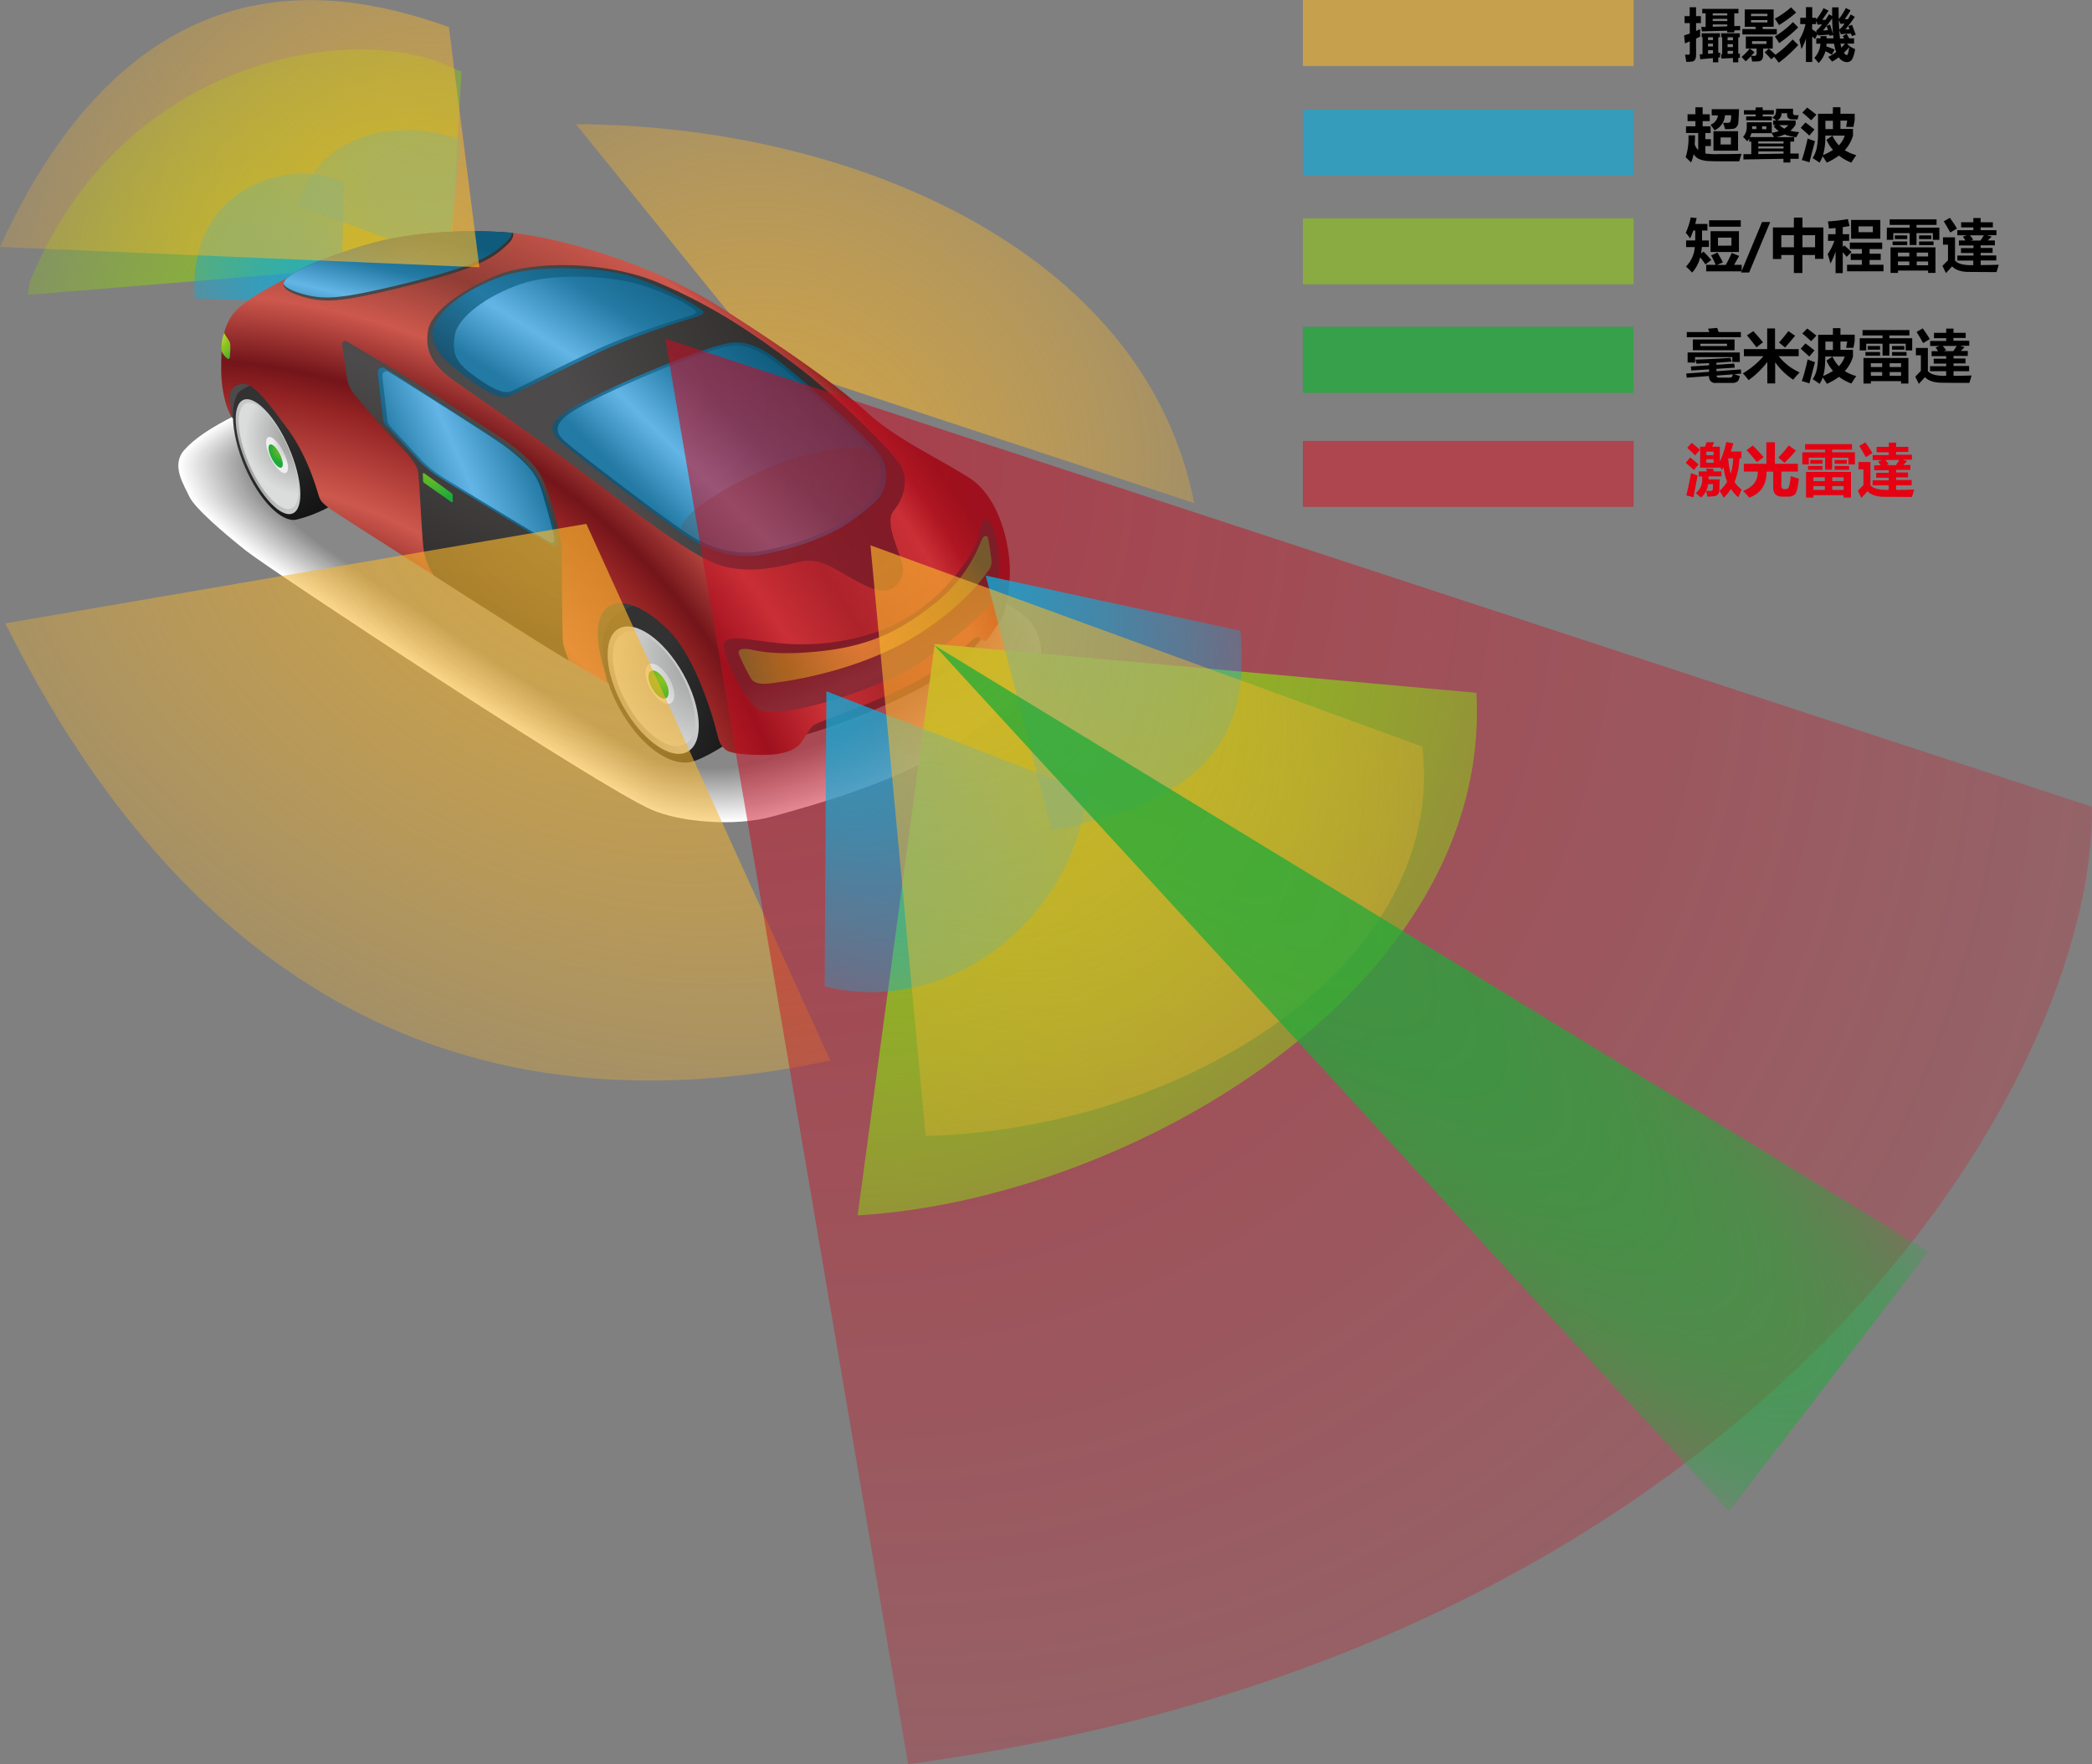 <svg xmlns="http://www.w3.org/2000/svg" xmlns:xlink="http://www.w3.org/1999/xlink" viewBox="0 0 751.69 633.88"><rect x="0" y="0" width="751.69" height="633.88" fill="#808080" stroke="none"/><defs><style>.cls-1{isolation:isolate;}.cls-2,.cls-70{opacity:0.92;}.cls-2{fill:url(#名称未設定グラデーション_259);}.cls-3,.cls-4,.cls-71,.cls-72{opacity:0.9;}.cls-3{fill:url(#名称未設定グラデーション_269);}.cls-4{fill:url(#名称未設定グラデーション_269-2);}.cls-5,.cls-67,.cls-68,.cls-73,.cls-74,.cls-77{opacity:0.75;}.cls-5{fill:url(#名称未設定グラデーション_273);}.cls-47,.cls-6{mix-blend-mode:multiply;}.cls-7{fill:#fff;}.cls-8{fill:#fbfbfb;}.cls-9{fill:#f7f7f7;}.cls-10{fill:#f3f3f3;}.cls-11{fill:#f0f0f0;}.cls-12{fill:#ececec;}.cls-13{fill:#e8e8e8;}.cls-14{fill:#e4e4e4;}.cls-15{fill:#e0e0e0;}.cls-16{fill:#dcdcdc;}.cls-17{fill:#d9d9d9;}.cls-18{fill:#d5d5d5;}.cls-19{fill:#d1d1d1;}.cls-20{fill:#cdcdcd;}.cls-21{fill:#c9c9c9;}.cls-22{fill:#c5c5c5;}.cls-23{fill:#c2c2c2;}.cls-24{fill:#bebebe;}.cls-25{fill:#bababa;}.cls-26{fill:#b6b6b6;}.cls-27{fill:#b2b2b2;}.cls-28{fill:#aeaeae;}.cls-29{fill:#ababab;}.cls-30{fill:#a7a7a7;}.cls-31{fill:#a3a3a3;}.cls-32{fill:#9f9f9f;}.cls-33{fill:#9b9b9b;}.cls-34{fill:#979797;}.cls-35{fill:#949494;}.cls-36{fill:#909090;}.cls-37{fill:#8c8c8c;}.cls-38{fill:#888;}.cls-39{fill:url(#linear-gradient);}.cls-40{fill:url(#linear-gradient-2);}.cls-41{fill:url(#linear-gradient-3);}.cls-42{fill:url(#radial-gradient);}.cls-43,.cls-44,.cls-50,.cls-52{mix-blend-mode:hard-light;}.cls-43{fill:url(#linear-gradient-4);}.cls-44{fill:url(#linear-gradient-5);}.cls-45{fill:url(#linear-gradient-6);}.cls-46{fill:url(#linear-gradient-7);}.cls-47{opacity:0.3;fill:url(#linear-gradient-8);}.cls-48{fill:url(#linear-gradient-9);}.cls-49{fill:url(#linear-gradient-10);}.cls-50{fill:url(#linear-gradient-11);}.cls-51{fill:url(#linear-gradient-12);}.cls-52{fill:url(#linear-gradient-13);}.cls-53{fill:url(#radial-gradient-2);}.cls-54{fill:url(#radial-gradient-3);}.cls-55{fill:url(#radial-gradient-4);}.cls-56{fill:url(#radial-gradient-5);}.cls-57{fill:url(#radial-gradient-6);}.cls-58{fill:url(#radial-gradient-7);}.cls-59{fill:url(#radial-gradient-8);}.cls-60{fill:url(#radial-gradient-9);}.cls-61{fill:url(#radial-gradient-10);}.cls-62{fill:url(#radial-gradient-11);}.cls-63{fill:url(#linear-gradient-14);}.cls-64{fill:url(#linear-gradient-15);}.cls-65{fill:url(#radial-gradient-12);}.cls-66{mix-blend-mode:screen;fill:url(#radial-gradient-13);}.cls-67{fill:url(#名称未設定グラデーション_273-2);}.cls-68{fill:url(#名称未設定グラデーション_273-3);}.cls-69,.cls-80{opacity:0.6;}.cls-69{fill:url(#名称未設定グラデーション_7);}.cls-70{fill:url(#名称未設定グラデーション_301);}.cls-71{fill:url(#名称未設定グラデーション_265);}.cls-72{fill:url(#名称未設定グラデーション_265-2);}.cls-73{fill:url(#名称未設定グラデーション_273-4);}.cls-74{fill:url(#名称未設定グラデーション_2);}.cls-75,.cls-76{fill:#e50012;}.cls-76{opacity:0.45;}.cls-77{fill:#1eaa39;}.cls-78{fill:#8dc21f;}.cls-78,.cls-79{opacity:0.65;}.cls-79{fill:#0dacda;}.cls-80{fill:#f7b52c;}</style><radialGradient id="名称未設定グラデーション_259" cx="217.88" cy="247.9" fy="188.78" r="138.05" gradientTransform="matrix(1.06, -0.81, -0.6, -0.8, 72.55, 483.77)" gradientUnits="userSpaceOnUse"><stop offset="0" stop-color="#8dc21f" stop-opacity="0.9"/><stop offset="0.11" stop-color="#8dc21f" stop-opacity="0.88"/><stop offset="0.23" stop-color="#8dc21f" stop-opacity="0.81"/><stop offset="0.36" stop-color="#8dc21f" stop-opacity="0.7"/><stop offset="0.48" stop-color="#8dc21f" stop-opacity="0.54"/><stop offset="0.61" stop-color="#8dc21f" stop-opacity="0.34"/><stop offset="0.74" stop-color="#8dc21f" stop-opacity="0.1"/><stop offset="0.79" stop-color="#8dc21f" stop-opacity="0"/></radialGradient><radialGradient id="名称未設定グラデーション_269" cx="397.94" cy="153.17" fy="120.913" r="75.32" gradientTransform="matrix(0.62, -0.56, -0.67, -0.74, 58.72, 440.67)" gradientUnits="userSpaceOnUse"><stop offset="0" stop-color="#0dacda" stop-opacity="0.9"/><stop offset="0.1" stop-color="#0dacda" stop-opacity="0.88"/><stop offset="0.23" stop-color="#0dacda" stop-opacity="0.81"/><stop offset="0.37" stop-color="#0dacda" stop-opacity="0.69"/><stop offset="0.52" stop-color="#0dacda" stop-opacity="0.53"/><stop offset="0.67" stop-color="#0dacda" stop-opacity="0.33"/><stop offset="0.83" stop-color="#0dacda" stop-opacity="0.08"/><stop offset="0.88" stop-color="#0dacda" stop-opacity="0"/></radialGradient><radialGradient id="名称未設定グラデーション_269-2" cx="400.36" cy="200.17" fy="165.592" r="80.75" gradientTransform="matrix(0.6, -0.58, -0.69, -0.72, 58.37, 500.9)" xlink:href="#名称未設定グラデーション_269"/><radialGradient id="名称未設定グラデーション_273" cx="-479.63" cy="549.52" fy="474.462" r="175.26" gradientTransform="matrix(-1.14, -0.69, 0.51, -0.86, -453.26, 284.66)" gradientUnits="userSpaceOnUse"><stop offset="0" stop-color="#f7b52c" stop-opacity="0.9"/><stop offset="0.09" stop-color="#f7b52c" stop-opacity="0.86"/><stop offset="0.23" stop-color="#f7b52c" stop-opacity="0.76"/><stop offset="0.41" stop-color="#f7b52c" stop-opacity="0.6"/><stop offset="0.63" stop-color="#f7b52c" stop-opacity="0.37"/><stop offset="0.86" stop-color="#f7b52c" stop-opacity="0.09"/><stop offset="0.93" stop-color="#f7b52c" stop-opacity="0"/></radialGradient><linearGradient id="linear-gradient" x1="200.36" y1="198.98" x2="465.44" y2="198.98" gradientTransform="matrix(-0.99, 0.11, 0.11, 0.99, 586.85, -10.12)" gradientUnits="userSpaceOnUse"><stop offset="0" stop-color="#312e2d"/><stop offset="1" stop-color="#4c4a4a"/></linearGradient><linearGradient id="linear-gradient-2" x1="451.37" y1="148.85" x2="434.97" y2="177.03" gradientTransform="matrix(-0.99, 0.11, 0.11, 0.99, 586.85, -10.12)" gradientUnits="userSpaceOnUse"><stop offset="0" stop-color="#323232"/><stop offset="1" stop-color="#141414"/></linearGradient><linearGradient id="linear-gradient-3" x1="324.56" y1="252.83" x2="288.19" y2="270.5" xlink:href="#linear-gradient-2"/><radialGradient id="radial-gradient" cx="755.66" cy="493.75" r="725.57" gradientTransform="matrix(-0.47, 0.05, 0.05, 0.47, 450.75, 126.08)" gradientUnits="userSpaceOnUse"><stop offset="0.48" stop-color="#73151a"/><stop offset="0.56" stop-color="#cd584d"/><stop offset="0.65" stop-color="#932223"/><stop offset="0.68" stop-color="#73151a"/><stop offset="0.75" stop-color="#cd584d"/><stop offset="0.82" stop-color="#913d35"/><stop offset="0.92" stop-color="#cd584d"/><stop offset="0.95" stop-color="#932223"/><stop offset="0.98" stop-color="#73151a"/></radialGradient><linearGradient id="linear-gradient-4" x1="403.66" y1="207.78" x2="372.62" y2="155.5" xlink:href="#linear-gradient"/><linearGradient id="linear-gradient-5" x1="262.99" y1="152.9" x2="333.22" y2="178.13" xlink:href="#linear-gradient"/><linearGradient id="linear-gradient-6" x1="318.34" y1="197.61" x2="256.31" y2="146.93" gradientTransform="matrix(-0.99, 0.11, 0.11, 0.99, 586.85, -10.12)" gradientUnits="userSpaceOnUse"><stop offset="0" stop-color="#195472"/><stop offset="0.33" stop-color="#237aa4"/><stop offset="1" stop-color="#084b67"/></linearGradient><linearGradient id="linear-gradient-7" x1="316.05" y1="195.64" x2="262.22" y2="151.69" gradientTransform="matrix(-0.99, 0.11, 0.11, 0.99, 586.85, -10.12)" gradientUnits="userSpaceOnUse"><stop offset="0" stop-color="#237aa4"/><stop offset="0.29" stop-color="#63b5e6"/><stop offset="0.61" stop-color="#237aa4"/><stop offset="1" stop-color="#0f5b7c"/></linearGradient><linearGradient id="linear-gradient-8" x1="235.16" y1="194.87" x2="308.84" y2="194.87" gradientTransform="matrix(-0.99, 0.11, 0.11, 0.99, 586.85, -10.12)" gradientUnits="userSpaceOnUse"><stop offset="0" stop-color="#3e3a39"/><stop offset="1" stop-color="#595757"/></linearGradient><linearGradient id="linear-gradient-9" x1="366.03" y1="149.8" x2="313.04" y2="89.66" xlink:href="#linear-gradient-6"/><linearGradient id="linear-gradient-10" x1="358.72" y1="148.02" x2="314.56" y2="92.71" xlink:href="#linear-gradient-7"/><linearGradient id="linear-gradient-11" x1="352.55" y1="80.16" x2="416.89" y2="99.3" xlink:href="#linear-gradient"/><linearGradient id="linear-gradient-12" x1="408.94" y1="120.41" x2="396.07" y2="84.06" xlink:href="#linear-gradient-7"/><linearGradient id="linear-gradient-13" x1="243.41" y1="244.7" x2="239.2" y2="258.57" xlink:href="#linear-gradient"/><radialGradient id="radial-gradient-2" cx="436.83" cy="321.81" r="98.53" gradientTransform="matrix(-0.47, 0.05, 0.05, 0.47, 450.75, 126.08)" gradientUnits="userSpaceOnUse"><stop offset="0" stop-color="#888"/><stop offset="1" stop-color="#c8c9ca"/></radialGradient><radialGradient id="radial-gradient-3" cx="315.23" cy="271.13" r="79.49" gradientTransform="matrix(-0.47, 0.05, 0.05, 0.47, 450.75, 126.08)" gradientUnits="userSpaceOnUse"><stop offset="0" stop-color="#888"/><stop offset="1" stop-color="#dbdcdc"/></radialGradient><radialGradient id="radial-gradient-4" cx="318.08" cy="272.08" r="56.1" gradientTransform="matrix(-0.47, 0.05, 0.05, 0.47, 450.75, 126.08)" gradientUnits="userSpaceOnUse"><stop offset="0" stop-color="#888"/><stop offset="1" stop-color="#eeeeef"/></radialGradient><radialGradient id="radial-gradient-5" cx="360.44" cy="284.22" r="25.52" gradientTransform="matrix(-0.47, 0.05, 0.05, 0.47, 450.75, 126.08)" gradientUnits="userSpaceOnUse"><stop offset="0" stop-color="#8dc21f"/><stop offset="1" stop-color="#1eaa39"/></radialGradient><radialGradient id="radial-gradient-6" cx="684.43" cy="100.93" r="65.29" xlink:href="#radial-gradient-2"/><radialGradient id="radial-gradient-7" cx="610.56" cy="71.11" r="46.04" xlink:href="#radial-gradient-3"/><radialGradient id="radial-gradient-8" cx="621.28" cy="69.01" r="21.25" gradientTransform="matrix(-0.44, 0.03, 0.06, 0.42, 434.17, 144.91)" xlink:href="#radial-gradient-4"/><radialGradient id="radial-gradient-9" cx="634.5" cy="74.32" r="11.58" gradientTransform="matrix(-0.44, 0.03, 0.06, 0.42, 434.17, 144.91)" xlink:href="#radial-gradient-5"/><radialGradient id="radial-gradient-10" cx="517.1" cy="104.49" r="26.29" xlink:href="#radial-gradient-5"/><radialGradient id="radial-gradient-11" cx="673.92" cy="-14.34" r="27.73" gradientTransform="matrix(-0.47, 0.05, 0.05, 0.47, 450.75, 126.08)" gradientUnits="userSpaceOnUse"><stop offset="0" stop-color="#fef14e"/><stop offset="0.25" stop-color="#cddd3a"/><stop offset="0.55" stop-color="#8dc21f"/><stop offset="0.64" stop-color="#7ebf22"/><stop offset="0.8" stop-color="#57b62c"/><stop offset="1" stop-color="#1eaa39"/></radialGradient><linearGradient id="linear-gradient-14" x1="408.34" y1="176.23" x2="362.15" y2="158.88" xlink:href="#linear-gradient-6"/><linearGradient id="linear-gradient-15" x1="406.71" y1="174.03" x2="336.85" y2="152.49" xlink:href="#linear-gradient-7"/><radialGradient id="radial-gradient-12" cx="206.03" cy="271.81" r="108.3" gradientTransform="matrix(-0.47, 0.05, 0.05, 0.47, 450.75, 126.08)" gradientUnits="userSpaceOnUse"><stop offset="0" stop-color="#fef14e"/><stop offset="0.27" stop-color="#cddd3a"/><stop offset="0.59" stop-color="#8dc21f"/><stop offset="0.66" stop-color="#7ebf22"/><stop offset="0.81" stop-color="#57b62c"/><stop offset="1" stop-color="#1eaa39"/></radialGradient><radialGradient id="radial-gradient-13" cx="206.36" cy="269.78" r="106.36" xlink:href="#radial-gradient-12"/><radialGradient id="名称未設定グラデーション_273-2" cx="-52.19" cy="-4" fy="-103.013" r="231.19" gradientTransform="matrix(1.47, 0.78, -0.47, 0.88, 298.04, 351.65)" xlink:href="#名称未設定グラデーション_273"/><radialGradient id="名称未設定グラデーション_273-3" cx="-593.34" cy="-397.4" fy="-464.836" r="157.46" gradientTransform="matrix(-0.75, 1.1, -0.83, -0.56, -613.56, 527.43)" xlink:href="#名称未設定グラデーション_273"/><radialGradient id="名称未設定グラデーション_7" cx="528.86" cy="1172.6" fy="982.026" r="444.98" gradientTransform="matrix(1.07, -1, 0.97, 1.03, -1224.28, -312.46)" gradientUnits="userSpaceOnUse"><stop offset="0" stop-color="#c30d23"/><stop offset="0.55" stop-color="#d5061a" stop-opacity="0.46"/><stop offset="1" stop-color="#e50012" stop-opacity="0"/></radialGradient><radialGradient id="名称未設定グラデーション_301" cx="174.3" cy="715.61" fy="612.282" r="241.27" gradientTransform="matrix(1.02, -0.86, 0.61, 0.72, -163.57, -20.48)" gradientUnits="userSpaceOnUse"><stop offset="0" stop-color="#8dc21f"/><stop offset="0.16" stop-color="#8dc21f" stop-opacity="0.98"/><stop offset="0.3" stop-color="#8dc21f" stop-opacity="0.93"/><stop offset="0.42" stop-color="#8dc21f" stop-opacity="0.85"/><stop offset="0.53" stop-color="#8dc21f" stop-opacity="0.72"/><stop offset="0.64" stop-color="#8dc21f" stop-opacity="0.57"/><stop offset="0.74" stop-color="#8dc21f" stop-opacity="0.37"/><stop offset="0.84" stop-color="#8dc21f" stop-opacity="0.15"/><stop offset="0.9" stop-color="#8dc21f" stop-opacity="0"/></radialGradient><radialGradient id="名称未設定グラデーション_265" cx="392.45" cy="640.19" fy="584.516" r="129.99" gradientTransform="matrix(0.59, -0.59, 0.7, 0.71, -233.86, 52.41)" gradientUnits="userSpaceOnUse"><stop offset="0" stop-color="#0dacda" stop-opacity="0.9"/><stop offset="0.1" stop-color="#0dacda" stop-opacity="0.85"/><stop offset="0.28" stop-color="#0dacda" stop-opacity="0.71"/><stop offset="0.52" stop-color="#0dacda" stop-opacity="0.48"/><stop offset="0.81" stop-color="#0dacda" stop-opacity="0.17"/><stop offset="0.95" stop-color="#0dacda" stop-opacity="0"/></radialGradient><radialGradient id="名称未設定グラデーション_265-2" cx="313.54" cy="616.89" fy="552.938" r="149.34" gradientTransform="matrix(0.67, -0.49, 0.59, 0.81, -189.02, -17.51)" xlink:href="#名称未設定グラデーション_265"/><radialGradient id="名称未設定グラデーション_273-4" cx="440.85" cy="157.53" fy="68.979" r="206.78" gradientTransform="matrix(0.89, -0.7, 0.94, 1.2, -100.4, 437.05)" xlink:href="#名称未設定グラデーション_273"/><radialGradient id="名称未設定グラデーション_2" cx="1343.07" cy="384.34" fy="247.405" r="319.74" gradientTransform="matrix(0.36, -0.39, 1.99, 1.82, -742.51, 185.14)" gradientUnits="userSpaceOnUse"><stop offset="0" stop-color="#1eaa39"/><stop offset="0.24" stop-color="#1eaa39" stop-opacity="0.99"/><stop offset="0.33" stop-color="#1eaa39" stop-opacity="0.95"/><stop offset="0.39" stop-color="#1eaa39" stop-opacity="0.88"/><stop offset="0.44" stop-color="#1eaa39" stop-opacity="0.78"/><stop offset="0.48" stop-color="#1eaa39" stop-opacity="0.65"/><stop offset="0.52" stop-color="#1eaa39" stop-opacity="0.49"/><stop offset="0.55" stop-color="#1eaa39" stop-opacity="0.3"/><stop offset="0.58" stop-color="#1eaa39" stop-opacity="0.09"/><stop offset="0.59" stop-color="#1eaa39" stop-opacity="0"/></radialGradient></defs><g class="cls-1"><g id="完成形"><path class="cls-2" d="M68.39,134.94C101.71,52.87,186,41.73,219.1,57.46c5.07,2.41,4.5,1.63,4.46,1.46l-4,68.15L67.68,139.56Z" transform="translate(-57.7 -33.61)"/><path class="cls-3" d="M164.54,107.67C174.14,76,209.32,77.76,223.13,84l-.1,1.22-4.21,42-54.28-19.63" transform="translate(-57.7 -33.61)"/><path class="cls-4" d="M127.66,140.9c-3-40.44,35.19-51.19,53.58-41.59h0l-.87,43.4-52.72-1.81" transform="translate(-57.7 -33.61)"/><path class="cls-5" d="M486.82,214.42C468.68,122,361,78.48,264.62,78.23h0L334.18,164l152.64,50.4" transform="translate(-57.7 -33.61)"/><g class="cls-6"><path class="cls-7" d="M291.92,324.6c9.61,4.19,29.41,6.37,44,2.22s44.89-12.23,65.89-26.43,30.94-24.64,29.9-33.85S425.29,254,418.39,250.1,253.9,168.56,242.52,163s-37.52-5.1-56.8,2c-38.95,14.34-54.87,22.41-61.86,30.37-4.83,5.5,0,12.56,1.87,16.65s12.22,13,20.5,19.57S272.31,316.05,291.92,324.6Z" transform="translate(-57.7 -33.61)"/><path class="cls-8" d="M291.92,324c9.56,4.17,29.26,6.34,43.78,2.21s44.65-12.17,65.54-26.3S432,275.39,431,266.23s-6.4-12.49-13.26-16.36-163.63-81.16-175-86.66-37.33-5.08-56.51,2c-38.75,14.27-54.58,22.3-61.54,30.22-4.8,5.47,0,12.5,1.87,16.57s12.16,12.9,20.39,19.47S272.41,315.5,291.92,324Z" transform="translate(-57.7 -33.61)"/><path class="cls-9" d="M291.91,323.41c9.51,4.15,29.11,6.31,43.55,2.2s44.42-12.11,65.2-26.17,30.62-24.4,29.59-33.53-6.37-12.42-13.19-16.27-162.78-80.77-174-86.25-37.13-5.06-56.21,2c-38.54,14.2-54.29,22.19-61.21,30.08-4.78,5.44,0,12.43,1.86,16.48s12.09,12.85,20.28,19.39S272.5,314.94,291.91,323.41Z" transform="translate(-57.7 -33.61)"/><path class="cls-10" d="M291.91,322.81c9.46,4.13,28.95,6.29,43.32,2.2s44.19-12.05,64.85-26,30.46-24.29,29.43-33.37-6.33-12.36-13.12-16.19S254.46,169,243.26,163.57s-36.93-5-55.92,2c-38.34,14.13-54,22.08-60.88,29.93-4.76,5.41,0,12.37,1.84,16.4s12,12.79,20.18,19.29S272.6,314.38,291.91,322.81Z" transform="translate(-57.7 -33.61)"/><path class="cls-11" d="M291.9,322.22c9.42,4.11,28.8,6.25,43.09,2.18s44-12,64.52-25.91,30.29-24.16,29.27-33.2-6.3-12.3-13.06-16.12-161.07-80-172.22-85.42-36.73-5-55.62,1.95c-38.13,14.06-53.71,22-60.56,29.77-4.73,5.39,0,12.32,1.84,16.33s12,12.72,20.07,19.2S272.7,313.83,291.9,322.22Z" transform="translate(-57.7 -33.61)"/><path class="cls-12" d="M291.9,321.62c9.36,4.09,28.65,6.22,42.86,2.17s43.72-11.92,64.17-25.78,30.13-24,29.11-33-6.27-12.24-13-16-160.22-79.61-171.31-85-36.54-5-55.33,1.94c-37.93,14-53.42,21.86-60.23,29.62-4.7,5.36,0,12.26,1.83,16.25s11.9,12.66,20,19.1S272.8,313.27,291.9,321.62Z" transform="translate(-57.7 -33.61)"/><path class="cls-13" d="M291.9,321c9.31,4.07,28.49,6.2,42.63,2.17s43.48-11.87,63.82-25.65,30-23.93,29-32.87-6.24-12.18-12.92-16S255,169.48,244,164.11s-36.34-5-55,1.92c-37.73,13.92-53.14,21.75-59.92,29.48-4.67,5.34,0,12.19,1.82,16.17s11.84,12.6,19.86,19S272.89,312.71,291.9,321Z" transform="translate(-57.7 -33.61)"/><path class="cls-14" d="M291.89,320.42c9.26,4.05,28.34,6.17,42.4,2.16s43.25-11.8,63.48-25.52,29.8-23.8,28.8-32.7-6.2-12.13-12.85-15.88-158.51-78.84-169.48-84.19-36.15-4.94-54.73,1.91c-37.53,13.85-52.86,21.64-59.59,29.33-4.65,5.31,0,12.13,1.81,16.09s11.78,12.53,19.75,18.91S273,312.16,291.89,320.42Z" transform="translate(-57.7 -33.61)"/><path class="cls-15" d="M291.89,319.83c9.21,4,28.18,6.13,42.17,2.15s43-11.75,63.13-25.39,29.64-23.69,28.65-32.54-6.17-12.07-12.78-15.81S255.4,169.79,244.49,164.47s-36-4.92-54.44,1.9c-37.32,13.77-52.57,21.53-59.27,29.18-4.62,5.28,0,12.07,1.8,16S144.3,224,152.23,230.38,273.09,311.6,291.89,319.83Z" transform="translate(-57.7 -33.61)"/><path class="cls-16" d="M291.88,319.23c9.16,4,28,6.11,41.95,2.14s42.78-11.68,62.78-25.26,29.48-23.56,28.49-32.37-6.14-12-12.71-15.73-156.81-78.07-167.66-83.36-35.76-4.9-54.14,1.89c-37.12,13.7-52.28,21.41-58.94,29-4.6,5.25,0,12,1.79,15.92S145.09,223.9,153,230.22,273.18,311,291.88,319.23Z" transform="translate(-57.7 -33.61)"/><path class="cls-17" d="M291.88,318.63c9.11,4,27.88,6.08,41.71,2.13s42.55-11.62,62.45-25.12,29.31-23.45,28.33-32.21-6.11-12-12.65-15.65S255.77,170.1,245,164.83s-35.57-4.88-53.85,1.87c-36.91,13.64-52,21.31-58.62,28.88-4.57,5.23,0,12,1.79,15.85s11.59,12.35,19.43,18.64S273.28,310.49,291.88,318.63Z" transform="translate(-57.7 -33.61)"/><path class="cls-18" d="M291.87,318c9.06,4,27.73,6,41.49,2.12s42.31-11.56,62.1-25,29.15-23.32,28.17-32-6.07-11.89-12.57-15.57S256,170.25,245.22,165s-35.37-4.84-53.55,1.87C155,180.43,140,188.07,133.38,195.6c-4.55,5.2,0,11.89,1.77,15.77s11.53,12.29,19.33,18.54S273.38,309.93,291.87,318Z" transform="translate(-57.7 -33.61)"/><path class="cls-19" d="M291.87,317.44c9,3.95,27.57,6,41.26,2.11s42.07-11.5,61.75-24.86,29-23.21,28-31.89-6-11.82-12.51-15.48S256.14,170.4,245.47,165.18s-35.18-4.82-53.25,1.86c-36.51,13.49-51.42,21.09-58,28.58-4.52,5.18,0,11.83,1.77,15.69s11.46,12.22,19.22,18.45S273.48,309.37,291.87,317.44Z" transform="translate(-57.7 -33.61)"/><path class="cls-20" d="M291.86,316.84c9,3.93,27.43,6,41,2.11s41.85-11.44,61.41-24.74,28.83-23.08,27.86-31.72-6-11.76-12.44-15.41-153.39-76.52-164-81.72-35-4.8-53,1.85c-36.31,13.42-51.14,21-57.65,28.43-4.5,5.15,0,11.77,1.76,15.6s11.4,12.17,19.11,18.36S273.57,308.82,291.86,316.84Z" transform="translate(-57.7 -33.61)"/><path class="cls-21" d="M291.86,316.24c8.91,3.92,27.27,6,40.8,2.1s41.61-11.38,61.06-24.61,28.67-23,27.7-31.55-6-11.7-12.36-15.33S256.52,170.71,246,165.54s-34.79-4.77-52.66,1.83c-36.1,13.35-50.85,20.87-57.33,28.29-4.47,5.12,0,11.71,1.75,15.52s11.34,12.11,19,18.26S273.67,308.26,291.86,316.24Z" transform="translate(-57.7 -33.61)"/><path class="cls-22" d="M291.85,315.65c8.87,3.89,27.12,5.93,40.57,2.08s41.38-11.31,60.73-24.47,28.5-22.84,27.54-31.39-5.94-11.64-12.3-15.25-151.69-75.76-162.18-80.9-34.59-4.75-52.37,1.82c-35.89,13.28-50.56,20.76-57,28.14-4.45,5.09,0,11.65,1.74,15.44s11.27,12,18.91,18.17S273.77,307.7,291.85,315.65Z" transform="translate(-57.7 -33.61)"/><path class="cls-23" d="M291.85,315.05c8.81,3.87,27,5.9,40.34,2.08s41.14-11.25,60.38-24.35,28.34-22.72,27.38-31.22-5.9-11.58-12.23-15.17S256.89,171,246.45,165.9s-34.39-4.73-52.07,1.81c-35.69,13.21-50.27,20.64-56.68,28-4.42,5.06,0,11.58,1.73,15.36s11.22,12,18.81,18.07S273.87,307.15,291.85,315.05Z" transform="translate(-57.7 -33.61)"/><path class="cls-24" d="M291.85,314.45c8.76,3.86,26.81,5.87,40.11,2.07s40.9-11.19,60-24.21,28.18-22.6,27.23-31.06-5.88-11.52-12.16-15.1-150-75-160.36-80.07-34.2-4.71-51.77,1.8c-35.49,13.13-50,20.53-56.36,27.83-4.4,5,0,11.53,1.72,15.29s11.15,11.91,18.7,18S274,306.59,291.85,314.45Z" transform="translate(-57.7 -33.61)"/><path class="cls-25" d="M291.84,313.86c8.71,3.83,26.66,5.84,39.88,2.06s40.68-11.13,59.69-24.09,28-22.48,27.07-30.89-5.84-11.46-12.09-15-149.13-74.6-159.45-79.66-34-4.68-51.47,1.78c-35.29,13.07-49.7,20.43-56,27.69-4.37,5,0,11.47,1.71,15.21s11.08,11.85,18.59,17.88S274.06,306,291.84,313.86Z" transform="translate(-57.7 -33.61)"/><path class="cls-26" d="M291.84,313.26c8.66,3.81,26.5,5.81,39.65,2.05s40.44-11.07,59.34-23.95,27.86-22.36,26.92-30.73-5.81-11.4-12-14.94-148.28-74.21-158.54-79.25-33.81-4.66-51.18,1.77c-35.08,13-49.41,20.31-55.71,27.54-4.34,5,0,11.41,1.7,15.12s11,11.8,18.49,17.8S274.16,305.47,291.84,313.26Z" transform="translate(-57.7 -33.61)"/><path class="cls-27" d="M291.83,312.66c8.61,3.8,26.36,5.78,39.43,2s40.2-11,59-23.82S418,268.64,417,260.32s-5.77-11.35-11.95-14.86-147.42-73.83-157.63-78.84-33.61-4.64-50.88,1.76c-34.88,12.92-49.13,20.2-55.38,27.39-4.32,5,0,11.34,1.69,15s11,11.73,18.38,17.7S274.25,304.92,291.83,312.66Z" transform="translate(-57.7 -33.61)"/><path class="cls-28" d="M291.83,312.06c8.56,3.78,26.2,5.76,39.19,2s40-11,58.66-23.69,27.53-22.13,26.6-30.4-5.74-11.29-11.89-14.79S257.82,171.79,247.68,166.8s-33.42-4.62-50.59,1.75c-34.67,12.85-48.84,20.09-55.06,27.24-4.29,4.93,0,11.28,1.69,15s10.89,11.67,18.27,17.61S274.35,304.36,291.83,312.06Z" transform="translate(-57.7 -33.61)"/><path class="cls-29" d="M291.82,311.47c8.52,3.75,26.05,5.72,39,2s39.73-10.88,58.31-23.56,27.37-22,26.44-30.24-5.71-11.22-11.81-14.7S258,171.94,247.93,167s-33.23-4.59-50.3,1.74c-34.47,12.78-48.55,20-54.73,27.09-4.27,4.9,0,11.22,1.67,14.88s10.84,11.61,18.17,17.51S274.45,303.8,291.82,311.47Z" transform="translate(-57.7 -33.61)"/><path class="cls-30" d="M291.82,310.87c8.46,3.73,25.89,5.7,38.74,2s39.5-10.83,58-23.44,27.21-21.88,26.29-30.07-5.68-11.16-11.75-14.62-144.86-72.67-154.89-77.6-33-4.57-50,1.72c-34.27,12.71-48.27,19.87-54.42,26.94-4.24,4.88,0,11.17,1.67,14.81s10.77,11.54,18.06,17.42S274.55,303.25,291.82,310.87Z" transform="translate(-57.7 -33.61)"/><path class="cls-31" d="M291.81,310.27c8.42,3.72,25.75,5.67,38.51,2s39.27-10.76,57.62-23.3,27.05-21.76,26.13-29.91-5.64-11.1-11.68-14.54-144-72.28-154-77.19-32.84-4.55-49.7,1.71c-34.07,12.64-48,19.76-54.09,26.79-4.22,4.86,0,11.11,1.66,14.72s10.7,11.49,18,17.33S274.64,302.69,291.81,310.27Z" transform="translate(-57.7 -33.61)"/><path class="cls-32" d="M291.81,309.68c8.36,3.69,25.59,5.63,38.28,2s39-10.7,57.27-23.17,26.89-21.64,26-29.74-5.61-11-11.61-14.46-143.16-71.9-153.07-76.78-32.64-4.53-49.4,1.7c-33.86,12.57-47.69,19.65-53.77,26.64-4.19,4.83,0,11,1.65,14.64s10.64,11.42,17.85,17.24S274.74,302.13,291.81,309.68Z" transform="translate(-57.7 -33.61)"/><path class="cls-33" d="M291.81,309.08c8.31,3.67,25.43,5.61,38,2s38.8-10.64,56.94-23,26.72-21.52,25.81-29.58-5.58-11-11.54-14.39-142.3-71.51-152.15-76.36-32.45-4.5-49.11,1.69c-33.66,12.49-47.4,19.53-53.44,26.49-4.17,4.8,0,11,1.64,14.56s10.58,11.36,17.74,17.14S274.84,301.58,291.81,309.08Z" transform="translate(-57.7 -33.61)"/><path class="cls-34" d="M291.8,308.48c8.26,3.66,25.28,5.58,37.82,2s38.56-10.58,56.59-22.91,26.56-21.4,25.65-29.41-5.54-10.92-11.47-14.31-141.45-71.12-151.24-76-32.24-4.48-48.81,1.67C166.89,182,153.22,189,147.22,195.9c-4.14,4.77,0,10.92,1.63,14.48s10.52,11.3,17.64,17.05S274.94,301,291.8,308.48Z" transform="translate(-57.7 -33.61)"/><path class="cls-35" d="M291.8,307.88c8.21,3.64,25.13,5.55,37.59,2s38.33-10.52,56.24-22.78,26.4-21.28,25.5-29.25-5.51-10.86-11.4-14.23-140.6-70.74-150.33-75.54-32.05-4.46-48.52,1.66c-33.25,12.36-46.83,19.32-52.79,26.2-4.12,4.74,0,10.86,1.62,14.4s10.45,11.23,17.53,17S275,300.46,291.8,307.88Z" transform="translate(-57.7 -33.61)"/><path class="cls-36" d="M291.79,307.29c8.16,3.61,25,5.52,37.36,2s38.1-10.46,55.9-22.65,26.24-21.16,25.34-29.08-5.47-10.8-11.33-14.15S259.31,173,249.65,168.24s-31.86-4.44-48.22,1.65c-33.05,12.28-46.55,19.21-52.48,26-4.09,4.72,0,10.81,1.62,14.33S161,221.43,168,227.12,275.13,299.91,291.79,307.29Z" transform="translate(-57.7 -33.61)"/><path class="cls-37" d="M291.79,306.69c8.11,3.6,24.82,5.49,37.13,1.95s37.86-10.39,55.55-22.51,26.08-21,25.19-28.92-5.45-10.74-11.27-14.08-138.89-70-148.5-74.71S218.23,164,202,170.06c-32.85,12.21-46.26,19.09-52.15,25.89-4.07,4.7,0,10.74,1.6,14.24S161.75,221.3,168.74,227,275.23,299.35,291.79,306.69Z" transform="translate(-57.7 -33.61)"/><path class="cls-38" d="M291.78,306.09c8.07,3.58,24.67,5.46,36.91,2s37.62-10.34,55.21-22.39,25.91-20.92,25-28.76-5.41-10.67-11.19-14-138-69.58-147.59-74.3-31.47-4.39-47.63,1.62c-32.64,12.15-46,19-51.83,25.75-4,4.67,0,10.68,1.6,14.16s10.26,11.05,17.21,16.68S275.32,298.79,291.78,306.09Z" transform="translate(-57.7 -33.61)"/></g><path class="cls-39" d="M411,262.17s-6.61,10.47-24.69,19.77-37.89,15.59-40.57,15.93-39.75-7.46-47-10.05S276,278.94,276,278.94s-99.29-64.63-99.84-65.21-29.28-29-31.81-28.9a3.76,3.76,0,0,1-3.53-1.55,31.13,31.13,0,0,1-1.32-11.14c.33-6.58,24.56-15,24.56-15l249,79.42Z" transform="translate(-57.7 -33.61)"/><path class="cls-40" d="M164.11,220.32c-5,1.11-13-6.45-18.45-19s-5.54-25.3-1-27.68c5.06-2.63,3.71-2.38,5.64-2.8s15.95,1.23,23.95,15.91,6.94,24.71,5.65,26.3S171.12,218.76,164.11,220.32Z" transform="translate(-57.7 -33.61)"/><path class="cls-41" d="M306.44,307.28c-7.36,2-18.21-4.95-26.06-18.94s-7.94-29.39-1.58-33.58a41,41,0,0,1,10.17-5c2.64-.91,20.45,7.63,28.69,25.2s2.26,25,1.06,25.94S310.44,306.2,306.44,307.28Z" transform="translate(-57.7 -33.61)"/><path class="cls-42" d="M139.81,181.21s-2.64-5.69-2.63-15,.47-16.19,5.73-21.4,18.2-11.72,32.42-18,51.12-11.66,68.92-9.23,48.29,11.22,71.85,26.19,42.69,28.42,53,37.91,25.05,16.16,36.71,23.52,14.71,25.43,14.74,33-1.6,15.9-3.2,18.15-4.54,7-5.45,7.5-2.13-1.34-3.28-1.37-8,8.19-20.09,15.11S352.12,292.88,350.3,294s-4,6-5.71,7.49-3.64,2.32-7.36,3-16.35.55-18.72-1.44-2.34-2.87-3.83-8.4-7.44-25.36-17-34.82-18.92-12.29-23.17-6.41-.52,18,.06,20,1.37,5.52,1.37,5.52-8.29-4.45-22.21-13.15-74.43-47.2-77.18-49.19-3.49-2.78-4.09-4.2-3.55-14-11.53-24.84-12.29-16.18-15.87-16-5,2.54-4.75,5.23a29.49,29.49,0,0,1,.28,3.58l.17,2.94Z" transform="translate(-57.7 -33.61)"/><path class="cls-43" d="M262.1,270.94s-2-4.58-2.17-7.27-.47-28-.34-32.42-4.15-19.9-7.28-26.24-12-12.6-16.4-15.41-31.44-20.3-35.21-22.45-17.5-10.33-18.44-10.87-1.77.22-1.53,1.78c.18,1.2,1.64,12,2,13.14a14.49,14.49,0,0,0,2,3.73c1.1,1.59,12.33,14.57,16.55,18.78s6.17,7.32,6.62,9.12,1.3,21.61,1.9,27.24a21.42,21.42,0,0,0,3.91,10.41S253.94,266.36,262.1,270.94Z" transform="translate(-57.7 -33.61)"/><path class="cls-44" d="M221.65,170.94c-8.77-6.11-11.29-11.17-10.19-18.41s13.21-15.44,25.22-20.2,38.31-5.4,58.1,3.08,33.67,18.08,48.41,29.09,34.59,30.74,37.89,35.94,1.56,12.17-2.27,16.65,3,15.78,3.35,20.9c.24,3.3-2.74,10.89-12.69,6.4s-15.65-10.67-23.47-9.11-21.63,6.4-35.2-1-29-20-46.51-33S228.9,176,221.65,170.94Z" transform="translate(-57.7 -33.61)"/><path class="cls-45" d="M363.26,221c-10,7.15-25.58,10.74-32.38,12s-16.33-.09-25.85-6.23-41.12-30.16-46.34-34.78-1.55-8.34,5.07-12.1,20.2-10.14,32.72-15.14,20-7.46,23.84-8,9.18.39,16.55,6,34.75,29.34,37.76,35.55a13.41,13.41,0,0,1-1,14C371.73,214.59,368.73,217.05,363.26,221Z" transform="translate(-57.7 -33.61)"/><path class="cls-46" d="M361.79,220.16c-9.67,6.93-24.78,10.41-31.37,11.58s-15.82-.09-25.05-6S265.55,196.48,260.48,192s-1.5-8.08,4.92-11.73,19.56-9.82,31.7-14.66,19.37-7.23,23.09-7.74,8.9.38,16,5.78,33.68,28.42,36.59,34.44a13,13,0,0,1-1,13.57C370,214,367.09,216.36,361.79,220.16Z" transform="translate(-57.7 -33.61)"/><path class="cls-47" d="M371.8,211.67a13,13,0,0,0,1-13.57,10.76,10.76,0,0,0-1.09-1.69c-5.22-3.92-21-1.47-35.15,4.17-13.31,5.33-33.41,16.19-34.18,23.11,1.14.79,2.15,1.47,3,2,9.23,6,18.47,7.21,25.05,6s21.7-4.65,31.37-11.58C367.09,216.36,370,214,371.8,211.67Z" transform="translate(-57.7 -33.61)"/><path class="cls-48" d="M310.19,145.3c-3-2.89-19.33-11-28.71-13.21s-30.27-3.68-43.29.79-24,12.71-25.06,19.44,6.15,12.43,13,17.48,11.53,7.35,14.5,6.16,25.65-13.17,38.3-18.42,26.82-9.46,28.62-10S311.23,146.32,310.19,145.3Z" transform="translate(-57.7 -33.61)"/><path class="cls-49" d="M307.61,145.21c-2.81-2.73-14-8-22.84-10.1s-27.71-3.65-40,.57-22.62,12-23.65,18.35.08,9.6,6.57,14.36,10.87,6.94,13.68,5.82,24.21-12.43,36.15-17.38,25.31-8.94,27-9.46S308.59,146.17,307.61,145.21Z" transform="translate(-57.7 -33.61)"/><path class="cls-50" d="M242.11,117.33s.48,1.81-2.05,4.12c-2.95,2.69-5,4.71-12.74,7.93s-25.87,7.8-36.4,10.05-16.29,2.84-22.75,1.25-9.22-3.58-8.52-5.48,5.28-6.22,29-13.45S240.83,117.09,242.11,117.33Z" transform="translate(-57.7 -33.61)"/><path class="cls-51" d="M188.62,121.75c22.58-6.89,49.56-4.88,53.14-4.46a6,6,0,0,1-2,3.14c-2.95,2.69-5,4.71-12.74,7.93s-25.87,7.8-36.4,10-16.29,2.84-22.75,1.25c-4.68-1.15-7.4-2.51-8.29-3.89a1.63,1.63,0,0,1,.1-.57C160.34,133.31,164.93,129,188.62,121.75Z" transform="translate(-57.7 -33.61)"/><path class="cls-52" d="M389.06,251.9a61.94,61.94,0,0,1-20.12,10,84.32,84.32,0,0,1-25.8,3.17c-11.49-.17-24.87-4.61-25.35.17s8,21,12.89,23.55S354,286.56,366,282.14s18.44-7.38,27.15-13.76,18.93-14.85,21.35-19.48,2.65-14.05,1.38-20.28c-1-4.74-2.47-8.49-4.12-8.65s-1.64,5.68-3.9,10.31S398.83,244.63,389.06,251.9Z" transform="translate(-57.7 -33.61)"/><path class="cls-53" d="M303.11,275.58c6.85,12.19,7.61,24.77,1.7,28.09s-16.25-3.88-23.1-16.08-7.62-24.77-1.7-28.09S296.26,263.38,303.11,275.58Z" transform="translate(-57.7 -33.61)"/><path class="cls-54" d="M302.31,275.68c6.18,11,6.87,22.36,1.54,25.35s-14.67-3.5-20.85-14.51-6.87-22.35-1.54-25.35S296.13,264.67,302.31,275.68Z" transform="translate(-57.7 -33.61)"/><path class="cls-55" d="M298.2,277.41c2.16,3.85,2.4,7.82.54,8.87s-5.13-1.22-7.3-5.07-2.4-7.83-.54-8.88S296,273.56,298.2,277.41Z" transform="translate(-57.7 -33.61)"/><path class="cls-56" d="M296.7,278.23c1.52,2.7,1.68,5.48.38,6.22s-3.6-.86-5.11-3.56-1.69-5.48-.38-6.21S295.18,275.53,296.7,278.23Z" transform="translate(-57.7 -33.61)"/><path class="cls-57" d="M161.5,194.43c4.9,11.26,5.52,21.85,1.39,23.65s-11.47-5.86-16.37-17.12-5.53-21.85-1.39-23.65S156.6,183.17,161.5,194.43Z" transform="translate(-57.7 -33.61)"/><path class="cls-58" d="M161.14,194.42c4.53,10.41,5.1,20.19,1.28,21.86s-10.6-5.43-15.13-15.83-5.1-20.18-1.28-21.85S156.61,184,161.14,194.42Z" transform="translate(-57.7 -33.61)"/><path class="cls-59" d="M159.66,196.18c1.73,3.56,2.05,6.86.71,7.38s-3.81-1.95-5.54-5.51-2.05-6.86-.72-7.38S157.93,192.62,159.66,196.18Z" transform="translate(-57.7 -33.61)"/><path class="cls-60" d="M158.32,196.87c1.12,2.31,1.32,4.44.46,4.77s-2.47-1.26-3.59-3.56-1.32-4.43-.46-4.77S157.2,194.57,158.32,196.87Z" transform="translate(-57.7 -33.61)"/><path class="cls-61" d="M209.63,204c0-.43.23-.47.47-.33s9.32,6.75,9.68,7a1.2,1.2,0,0,1,.56.86c0,.34,0,1.61.06,2.18,0,.41-.36.38-.72.12s-9.12-6.36-9.51-6.65a1,1,0,0,1-.48-.93C209.7,205.89,209.62,204.46,209.63,204Z" transform="translate(-57.7 -33.61)"/><path class="cls-62" d="M138.26,153.1c.19.87,1.61,2.48,2,3.46s.1,3.87.08,4.62-.13,1.84-.95,1.24a6.59,6.59,0,0,1-2.07-2.62,13.2,13.2,0,0,1,.18-3.84A20.46,20.46,0,0,1,138.26,153.1Z" transform="translate(-57.7 -33.61)"/><path class="cls-63" d="M250.91,205.09c-2.21-3.85-7.09-8-11.51-11.32S207.65,173.33,203,170.39s-6.83-4.23-7.43-4.61a1.54,1.54,0,0,0-2.11,1.4c-.05,1.34,1.76,15.75,1.85,17s1.16,2.35,2.34,3.6,9.09,9.71,10.5,11.33a43.33,43.33,0,0,0,7.28,5.9c3.23,2.17,40.17,24.52,41.25,25s1.62-.93,1.07-3.14c-.16-.68-1.25-5.1-2.61-9.85C253.58,211.7,253.11,208.94,250.91,205.09Z" transform="translate(-57.7 -33.61)"/><path class="cls-64" d="M250.08,204.76c-2.11-3.69-6.79-7.68-11-10.84s-30.39-19.57-34.87-22.39-6.54-4-7.11-4.41a1.48,1.48,0,0,0-2,1.34c0,1.29,1.7,15.08,1.78,16.26s1.1,2.25,2.24,3.45,8.69,9.29,10.05,10.84a41.58,41.58,0,0,0,7,5.65c3.09,2.07,38.46,23.47,39.49,24s1.55-.89,1-3c-.17-.65-1.2-4.88-2.5-9.43C252.64,211.08,252.19,208.44,250.08,204.76Z" transform="translate(-57.7 -33.61)"/><path class="cls-65" d="M412.68,226.85c-.24-.84-1.22-1-2,.22s-4.12,12.86-16.44,22.81-23.09,15.53-40.5,17.58-24.88-.23-26.23-.46c-3.27-.57-5.09-.12-4.17,2a77.72,77.72,0,0,0,4.31,8.59c.91,1.18,2.53,1.94,5.67,1.67s32.83-3.52,55.71-18.6c16.73-11,23-21,23.73-21.94a5,5,0,0,0,1.2-3.82C413.74,233.21,413,227.84,412.68,226.85Z" transform="translate(-57.7 -33.61)"/><path class="cls-66" d="M334.26,277.82c5.28-.59,32.71-4.28,54.06-18.35,10.07-6.63,18.11-14,23.27-21.38l.27-.38a4.28,4.28,0,0,0,1-3.24c-.2-1.74-1-7-1.23-7.93a.14.14,0,0,0,0-.09,1.46,1.46,0,0,0-.57.54c-.08.13-.32.68-.54,1.22A53.39,53.39,0,0,1,394.46,250c-11.58,9.35-22.46,15.58-40.9,17.75l-.7.08c-15.42,1.74-22.81.1-25.24-.44l-.52-.11a10.16,10.16,0,0,0-2.64-.18c-.51.06-.75.19-.81.29s0,.36.15.8a77.35,77.35,0,0,0,4.21,8.43c.86,1.13,2.49,1.57,5,1.36C333.24,277.93,333.67,277.89,334.26,277.82Z" transform="translate(-57.7 -33.61)"/><path class="cls-67" d="M59.59,257.59c65,130.31,164.31,185.25,296.46,157.08h0L268.38,221.83,59.59,257.59" transform="translate(-57.7 -33.61)"/><path class="cls-68" d="M219,43.34c-36-12.79-110.51-30.81-160.89,78l-.39,1,172.23,7.31L219,43.34" transform="translate(-57.7 -33.61)"/><path class="cls-69" d="M384,667.49c308.66-41.59,426.8-248,425.37-344L296.74,155.3Z" transform="translate(-57.7 -33.61)"/><path class="cls-70" d="M365.86,470.31C463.8,464.52,594,388.52,588.2,282.54h0L393.55,265,365.86,470.31" transform="translate(-57.7 -33.61)"/><path class="cls-71" d="M435.57,332c64.22-12,70.37-41.59,67.85-71.75h0l-91.51-19.81L435.57,332" transform="translate(-57.7 -33.61)"/><path class="cls-72" d="M354,388c45.08,11.48,91.21-25.57,94.37-72L447,317.73,354.64,282,354,388" transform="translate(-57.7 -33.61)"/><path class="cls-73" d="M390.3,441.78c94.22-2.57,187.53-62.48,178.46-139.92h0L370.47,229.54,390.3,441.78" transform="translate(-57.7 -33.61)"/><polygon class="cls-74" points="692.93 449.72 335.67 231.81 621.22 543.03 692.93 449.72"/></g><g id="キャプション2"><path class="cls-75" d="M665,198c1.1.83,2.11,1.66,3,2.5l-1.67,2c-.86-.79-1.83-1.67-2.9-2.62Zm.34,5.63c.95.36,1.73.64,2.34.83l-1.51,7.86a26.17,26.17,0,0,0-2.54-.7C664.13,209.62,664.7,207,665.32,203.64Zm.2-10.88c1.18.92,2.18,1.74,3,2.48l-1.75,2c-.81-.82-1.75-1.72-2.84-2.72Zm5.66,19.31a17.59,17.59,0,0,0-.48-2,7.12,7.12,0,0,1-1.83,2.33,19.61,19.61,0,0,0-1.9-1.59,6,6,0,0,0,2.34-4.84v-1.17h-1.25V203h3c-.14-.36-.28-.7-.43-1h2.56c.09.28.19.62.3,1h2.74v1.77h-4.65v1.09h4c-.07,2.37-.1,3.6-.1,3.67a2.54,2.54,0,0,1-.5,1.69,2.07,2.07,0,0,1-1.45.69Q672.53,212,671.18,212.07ZM678,192.42l2.52.5c-.29,1-.6,2-.92,2.94h3.83v2.39h-.7a25.34,25.34,0,0,1-1.78,8.52,9.57,9.57,0,0,0,2.54,2.72l-1.17,2.8a14.08,14.08,0,0,1-2.68-3,16.57,16.57,0,0,1-2.56,3.15,25.63,25.63,0,0,0-1.55-2.43,13.44,13.44,0,0,0,2.75-3.31,19.22,19.22,0,0,1-1.26-5.26c-.2.34-.41.66-.63,1l-.72-1.13v.34h-7.08v-7.54h1.74c.23-.56.42-1.08.58-1.59h2.72c-.21.52-.45,1.05-.69,1.59h2.73v5.36A32.62,32.62,0,0,0,678,192.42ZM670.74,210c.46,0,1,0,1.53,0s.79-.14.84-.43a16.34,16.34,0,0,0,.11-2h-1.77A8.52,8.52,0,0,1,670.74,210Zm2.66-14.12h-2.58v1.29h2.58Zm0,4v-1.28h-2.58v1.28Zm6.17,3.95a20.14,20.14,0,0,0,.89-5.54h-1.75A20.58,20.58,0,0,0,679.57,203.79Z" transform="translate(-57.7 -33.61)"/><path class="cls-75" d="M701.13,204.69c1.15.39,2.13.7,2.94.92q-.52,4.69-1.36,5.56a3.45,3.45,0,0,1-2.63.88h-2q-3.24,0-3.24-3.3v-5.67h-2.39q0,7.14-6.25,9.33A19.62,19.62,0,0,0,684,210q5.41-2.06,5.29-6.94h-5v-2.8h8.1v-7.74h3.06v7.74h8.27v2.8h-5.95v5c0,.85.37,1.28,1.09,1.28h.48a1.1,1.1,0,0,0,1.12-.7A19.19,19.19,0,0,0,701.13,204.69Zm-13.63-11q2.43,2.43,3.91,4.18L689,199.68c-1.35-1.69-2.58-3.13-3.71-4.32Zm12.92,0L703,195.5a58.57,58.57,0,0,1-4.09,4.4L696.67,198A36.41,36.41,0,0,0,700.42,193.65Z" transform="translate(-57.7 -33.61)"/><path class="cls-75" d="M705.3,196.12h8.2v-.94h-7.2v-2h16.85v2H716v.94h8.2v4.37h-2.34v-2.42H716v4.29H713.5v-4.29h-5.87v2.42H705.3Zm1.35,16.27V203.2h16.14v9.19h-2.64v-.86H709.31v.86Zm.7-11.32h5.24v1.33h-5.24Zm.81-2.17h4.43v1.32h-4.43Zm1.15,7.56h4.09v-1.37h-4.09Zm0,3.18h4.09v-1.37h-4.09Zm10.84-4.55h-4.09v1.37h4.09Zm-4.09,4.55h4.09v-1.37h-4.09Zm.84-10.74h4.4v1.32h-4.4Zm0,2.17h5.2v1.33h-5.2Z" transform="translate(-57.7 -33.61)"/><path class="cls-75" d="M732,194.17h4.39v-1.53H739v1.53h4.39V196H739v1h5.68v1.81h-3.32l1.61.5c-.39.35-.86.8-1.41,1.37h2.56v1.77H739v.92h4.29v1.77H739v.93h5.6V208H739v1.65c2,0,4.22-.06,6.49-.13,0,.11-.31,1-.81,2.66q-6.15,0-9.49-.06c-3,.05-5.15-.61-6.47-2-.33.39-1.07,1.19-2.19,2.41l-1.27-2.59c.82-.85,1.49-1.53,2-2.05v-5.62h-1.79v-2.65h4.31v8.33q1.51,1.83,6.57,1.69V208h-5.8v-1.81h5.8v-.93h-4.49v-1.77h4.49v-.92h-5.24v-1.77h2.34l-.91-1.37,1.41-.5h-3.36v-1.81h5.76v-1H732Zm-4.05-1.61q1.61,2.24,2.56,3.84l-2.4,1.45c-.89-1.61-1.67-2.93-2.36-4Zm8.4,7.84-.83.35h3.41c.53-.77.94-1.39,1.23-1.87h-5C735.58,199.4,736,199.91,736.33,200.4Z" transform="translate(-57.7 -33.61)"/><rect class="cls-76" x="468.14" y="158.41" width="118.85" height="23.72"/><path d="M663.59,167.82l8.2-.6v-.89l-6.39.4-.16-1.44,6.55-.43v-.78c-1.47.08-3,.15-4.52.2a14.28,14.28,0,0,0-.38-1.45q6.15-.2,12.55-.64l.47,1.35c-1.74.14-3.56.28-5.46.4v.74l6.4-.42.17,1.45-6.57.44V167l8.78-.66.1,1.53-2.46.18a20.64,20.64,0,0,0,2,.68,11.35,11.35,0,0,1-.38,1.21c-.28.84-1.11,1.27-2.46,1.27h-5.76a2.2,2.2,0,0,1-2.48-2.5l-8,.61Zm.2-14.9h8.12c-.18-.46-.34-.86-.51-1.21l3.33-.28c.16.46.33.95.5,1.49h8v1.87H663.79Zm.3,10.94v-3.6h18.74v3.4h-2.68v-1.75H666.77v2Zm1.87-4.41v-3.86h15v3.86Zm2.7-1.5h9.59v-.85h-9.59Zm6.84,11.34h3.6c.63,0,1-.2,1.09-.59a5.69,5.69,0,0,0,.12-.58l-5.84.44C674.48,169.05,674.82,169.29,675.5,169.29Z" transform="translate(-57.7 -33.61)"/><path d="M684.28,159.05h8.4v-7.44h2.82v7.44H704v2.54h-7.2a20.26,20.26,0,0,0,7.54,5.83c-.83.87-1.61,1.74-2.32,2.61a24.25,24.25,0,0,1-6.47-6.25v7.6h-2.82v-7.73a30.7,30.7,0,0,1-6.73,6.54,28.2,28.2,0,0,0-2.07-2.43,29.34,29.34,0,0,0,7.41-6.17h-7Zm3.43-6.45c1.33,1.46,2.48,2.8,3.46,4l-2.34,1.81q-1.49-2-3.42-4.3Zm15,1.65c-1.18,1.44-2.39,2.85-3.61,4.22l-2.16-1.79q1.76-2,3.35-4.1Z" transform="translate(-57.7 -33.61)"/><path d="M706.42,157c1,.72,2.11,1.57,3.25,2.53l-1.85,2.18c-1-.89-2-1.82-3.09-2.8Zm.79,5.75c.9.36,1.78.68,2.64,1l-2,7.62c-1-.34-1.88-.61-2.72-.83C705.89,168.34,706.57,165.75,707.21,162.79Zm-.16-11.1c.91.64,2,1.5,3.32,2.56l-1.91,2c-1-.93-2-1.85-3.16-2.76Zm9.25-.14H719v2.35h5.12v2.32l-.45,2.41h-2.64l.41-2.27H719v3h4.51v2.42a13.34,13.34,0,0,1-2.94,5.21,14.48,14.48,0,0,0,4.13,1.78c-.58.82-1.17,1.71-1.77,2.68A16.48,16.48,0,0,1,718.5,169a23.4,23.4,0,0,1-4.36,2.52c-.5-.8-1-1.56-1.49-2.28a12.05,12.05,0,0,1-1.15,2.3,29,29,0,0,0-2.46-1.67,10.75,10.75,0,0,0,1.49-3.66,27.34,27.34,0,0,0,.45-5.53V153.9h5.32Zm-.18,10.22a13.78,13.78,0,0,0,2.31,3.47,8.72,8.72,0,0,0,2.12-3.49h-7c0,3.41-.3,5.76-.8,7a19.55,19.55,0,0,0,3.58-1.85,12.9,12.9,0,0,1-2.33-3.69Zm-2.52-2.38h2.7v-3h-2.7Z" transform="translate(-57.7 -33.61)"/><path d="M725.93,155.15h8.2v-1h-7.19v-1.95h16.84v1.95h-7.19v1h8.2v4.36h-2.34V157.1h-5.86v4.28h-2.46V157.1h-5.86v2.41h-2.34Zm1.35,16.27v-9.19h16.14v9.19h-2.64v-.87H729.94v.87ZM728,160.1h5.23v1.32H728Zm.8-2.17h4.43v1.32h-4.43Zm1.15,7.56H734v-1.37h-4.09Zm0,3.17H734V167.3h-4.09Zm10.84-4.54h-4.09v1.37h4.09Zm-4.09,4.54h4.09V167.3h-4.09Zm.85-10.73h4.39v1.32h-4.39Zm0,2.17h5.2v1.32h-5.2Z" transform="translate(-57.7 -33.61)"/><path d="M752.61,153.2H757v-1.53h2.62v1.53H764v1.85h-4.39v1h5.68v1.8H762l1.61.51c-.39.35-.86.8-1.41,1.36h2.56v1.78h-5.12v.92h4.29v1.77h-4.29v.92h5.6V167h-5.6v1.65q3.09,0,6.49-.12c0,.11-.31,1-.81,2.66-4.09,0-7.26,0-9.49-.06q-4.48.08-6.47-2c-.33.38-1.06,1.19-2.19,2.41l-1.27-2.59c.82-.85,1.5-1.53,2-2.06v-5.61h-1.79v-2.65h4.31v8.32c1,1.22,3.2,1.79,6.57,1.69V167h-5.8v-1.81H757v-.92h-4.49v-1.77H757v-.92h-5.24v-1.78h2.34c-.23-.33-.53-.79-.91-1.36l1.41-.51h-3.36v-1.8H757v-1h-4.39Zm-4.05-1.61c1.07,1.49,1.93,2.77,2.56,3.84l-2.4,1.45c-.89-1.61-1.67-2.93-2.36-4Zm8.4,7.84-.83.34h3.41c.54-.76,1-1.38,1.23-1.87h-5Q756.42,158.7,757,159.43Z" transform="translate(-57.7 -33.61)"/><rect class="cls-77" x="468.14" y="117.44" width="118.85" height="23.72"/><path d="M663.55,120h3.28v-3.56h-.7a27.05,27.05,0,0,1-1.15,2.84,12.67,12.67,0,0,0-1.57-2,24.63,24.63,0,0,0,1.79-5.55l2.13.24c-.15.73-.32,1.43-.5,2.11h4.37v2.35h-1.93V120h2.48v2.35H669.2a20.28,20.28,0,0,1-.28,2.31l.91-.64q1.21,1.23,2.76,3l-2.09,1.59c-.64-.93-1.27-1.78-1.9-2.55a12.47,12.47,0,0,1-2.9,5.5,25.31,25.31,0,0,0-2.21-2.17,11,11,0,0,0,3.18-7h-3.12Zm16.38,4.49,2.68,1.08c-.58,1-1.19,2.11-1.83,3.2h2.74v2.33H670.76v-2.33h3.42a32.77,32.77,0,0,0-1.65-3.4l2.3-1c.63,1.06,1.28,2.24,1.94,3.52l-2.15.91h3.17A41.66,41.66,0,0,0,679.93,124.49Zm-8.12-11.75h11.38v2.33H671.81Zm.52,3.94h10.2v7.48h-10.2Zm7.5,5.19V119H675v2.89Z" transform="translate(-57.7 -33.61)"/><path d="M693.77,113.38l-7.58,18.16h-2.92l7.56-18.16Z" transform="translate(-57.7 -33.61)"/><path d="M702.29,111.78h3.07v3.56h7.51v11.28h-3v-1.39h-4.53v6.48h-3.07v-6.48h-4.53v1.45h-3V115.34h7.51Zm-4.53,10.67h4.53v-4.34h-4.53Zm12.13-4.34h-4.53v4.34h4.53Z" transform="translate(-57.7 -33.61)"/><path d="M714.57,117.75h2.68v-2.21c-.8.08-1.6.14-2.4.2q-.15-1.53-.36-2.58a58.79,58.79,0,0,0,7.17-.84l.62,2.51c-.82.15-1.63.28-2.45.4v2.52h2.29v2.39h-2.29v2.21l.56-.56c.67.56,1.54,1.36,2.62,2.37l-1.79,1.73c-.48-.59-.94-1.14-1.39-1.65v7.51h-2.58V124a27.63,27.63,0,0,1-1.84,4.32,29.12,29.12,0,0,0-1-3.38,20.11,20.11,0,0,0,2.41-4.79h-2.29Zm6.81,11h5.32v-1.73h-4v-2.25h4v-1.67h-4.32v-2.33H734v2.33h-4.53v1.67h4v2.25h-4v1.73h5v2.33H721.38Zm1.45-16.13h10.5v6.76h-10.5Zm7.82,2.33h-5.14v2.09h5.14Z" transform="translate(-57.7 -33.61)"/><path d="M735.68,115.42h8.2v-1h-7.19v-2h16.85v2h-7.2v1h8.2v4.36h-2.33v-2.41h-5.87v4.28h-2.46v-4.28H738v2.41h-2.34ZM737,131.68V122.5h16.14v9.18h-2.64v-.86H739.69v.86Zm.71-11.32H743v1.33h-5.24Zm.8-2.17H743v1.33h-4.44Zm1.15,7.56h4.09v-1.37h-4.09Zm0,3.18h4.09v-1.37h-4.09Zm10.84-4.55h-4.09v1.37h4.09Zm-4.09,4.55h4.09v-1.37h-4.09Zm.85-10.74h4.39v1.33h-4.39Zm0,2.17h5.2v1.33h-5.2Z" transform="translate(-57.7 -33.61)"/><path d="M762.36,113.47h4.39v-1.53h2.62v1.53h4.4v1.85h-4.4v1h5.69v1.81h-3.33l1.61.5c-.39.35-.86.81-1.41,1.37h2.56v1.77h-5.12v.93h4.3v1.77h-4.3v.92H775v1.81h-5.61v1.65q3.09,0,6.49-.12c0,.11-.31,1-.8,2.65q-6.15,0-9.49-.06c-3,.06-5.16-.61-6.47-2-.34.39-1.07,1.2-2.2,2.42l-1.27-2.6c.82-.84,1.5-1.53,2-2v-5.61h-1.8v-2.65h4.32v8.32q1.5,1.83,6.56,1.69v-1.65H761v-1.81h5.8v-.92h-4.49v-1.77h4.49v-.93h-5.23V120h2.33c-.23-.33-.53-.79-.9-1.37l1.41-.5H761v-1.81h5.76v-1h-4.39Zm-4.05-1.61c1.08,1.48,1.93,2.77,2.56,3.84l-2.4,1.45c-.88-1.61-1.67-2.93-2.35-4Zm8.4,7.84-.82.34h3.4c.54-.76,1-1.39,1.23-1.87h-5C766,118.69,766.35,119.2,766.71,119.7Z" transform="translate(-57.7 -33.61)"/><rect class="cls-78" x="468.14" y="78.44" width="118.85" height="23.72"/><path d="M672.37,81.4h-1.91v2.23h2v2.46h-2v2.68a25.19,25.19,0,0,0,4.87.21c2.07,0,4.78,0,8.15-.1-.35,1-.63,1.93-.83,2.7-5.33,0-8.82,0-10.45-.08a10.71,10.71,0,0,1-3.84-.68A4.66,4.66,0,0,1,666.24,89a11.58,11.58,0,0,1-.92,3c-.59-.6-1.24-1.24-1.93-1.91a22.3,22.3,0,0,0,1-7.86h2.36q0,1.74-.12,3.21a4.53,4.53,0,0,0,1.27,2.08V81.4h-4.39V79h3.38V77.12h-2.82V74.67h2.82V72.15h2.6v2.52h2.54v2.45h-2.54V79h2.84ZM677.51,80a11.77,11.77,0,0,0-.7-2.25c.61,0,1.1,0,1.45,0a1.52,1.52,0,0,0,1.15-.32,5.92,5.92,0,0,0,.32-2.41H677.5a6.3,6.3,0,0,1-3.74,5.41c-.35-.53-.82-1.18-1.43-2A4.28,4.28,0,0,0,675,75.09h-2.25V72.83h9.82c-.12,2.76-.22,4.41-.29,5a2.59,2.59,0,0,1-.56,1.35,2,2,0,0,1-1.17.7A17.93,17.93,0,0,1,677.51,80Zm-4.13.75h8.83v7h-8.83Zm6.27,4.78V83h-3.71v2.53Z" transform="translate(-57.7 -33.61)"/><path d="M703,75h1q-.18.7-.45,1.53h-1.83c-1.25,0-1.87-.56-1.87-1.67v-.55h-2a2.9,2.9,0,0,1-1.53,2.6h6.59v1.45A8.73,8.73,0,0,1,701,80.58a16.74,16.74,0,0,0,3.16.5c-.32.54-.66,1.15-1,1.83a15.82,15.82,0,0,1-4.21-1,14.86,14.86,0,0,1-3,1h6.43v1.57H701v4.3l3,0v1.89l-3,0V92h-2.48V90.67l-14.37.24V89l2.82,0v-4.5h-.76V83.35a6.44,6.44,0,0,1-.71,1.05A12,12,0,0,0,684,82.83,5.32,5.32,0,0,0,685.33,79V77.54h9v3.8a16.46,16.46,0,0,0,2.49-.62A10.38,10.38,0,0,1,695,79l.69-.48h-.85V76.92h1.09a15.83,15.83,0,0,0-1.45-1.13,2.34,2.34,0,0,0,1.13-1,5.78,5.78,0,0,0,.26-2.12h6.1v1.49C701.93,74.72,702.29,75,703,75Zm-17.87.44h3.4v-.72h-4.21V73.2h4.21v-1h2.54v1h4v1.53h-4v.72h3.27v1.39h-9.21Zm1.35,7.42h8.66c-.23-.39-.52-.86-.86-1.41H687A7.79,7.79,0,0,1,686.48,82.87Zm.76-3.86a9.51,9.51,0,0,1,0,1h1.55V79Zm2.24,6.19h9.07v-.76h-9.07Zm0,1.77h9.07v-.76h-9.07Zm0,2,9.07-.14V88h-9.07Zm2.9-8.87V79h-1.53v1Zm7.92-1.52h-3.22a7.05,7.05,0,0,0,1.77,1.26A5.8,5.8,0,0,0,700.3,78.53Z" transform="translate(-57.7 -33.61)"/><path d="M706.43,77.62c1,.72,2.1,1.57,3.24,2.54l-1.85,2.17c-.94-.89-2-1.82-3.09-2.8Zm.78,5.75c.9.36,1.78.68,2.64.95l-2,7.62c-1-.34-1.88-.61-2.72-.83C705.89,88.92,706.57,86.33,707.21,83.37Zm-.16-11.1c.91.65,2,1.5,3.32,2.56l-1.91,2c-1-.93-2-1.85-3.16-2.76Zm9.25-.14H719v2.35h5.12V76.8l-.45,2.41h-2.63l.4-2.27H719v3h4.51v2.42a13.45,13.45,0,0,1-2.94,5.22,14.75,14.75,0,0,0,4.13,1.77c-.58.82-1.17,1.71-1.77,2.68a16.48,16.48,0,0,1-4.47-2.52,23.08,23.08,0,0,1-4.36,2.52c-.5-.8-1-1.56-1.49-2.28a12.05,12.05,0,0,1-1.15,2.3A29,29,0,0,0,709,90.41a10.75,10.75,0,0,0,1.49-3.66,27.34,27.34,0,0,0,.45-5.53V74.48h5.32Zm-.18,10.22a14.05,14.05,0,0,0,2.32,3.48,8.91,8.91,0,0,0,2.11-3.5h-7a22.75,22.75,0,0,1-.8,7,20.19,20.19,0,0,0,3.58-1.86A12.9,12.9,0,0,1,714,83.83ZM713.6,80h2.7v-3h-2.7Z" transform="translate(-57.7 -33.61)"/><rect class="cls-79" x="468.14" y="39.44" width="118.85" height="23.72"/><path d="M663,39.4h1.83V36.21h2.3V39.4h1.73v2.5h-1.73v2.83c.48-.21,1-.43,1.45-.66v2.71l-1.45.67v5.89c0,1.49-.51,2.29-1.53,2.39a13.81,13.81,0,0,1-2,.1c-.1-.77-.25-1.63-.44-2.57.44,0,.87,0,1.27,0s.44-.25.44-.74V48.45l-1.73.77-.32-2.88c.7-.21,1.38-.44,2.05-.68V41.9H663Zm6.15,6.18h6.57V47h-.61v5.59l.69-.08c-.06.81-.08,1.4-.07,1.75l-.62,0V56h-1.93V54.49q-1.92.15-4.56.42l-.18-1.77,1-.06V47h-.3Zm11.68-.32h-2.52v-.63l-9.08.26c-.07-.44-.15-1-.25-1.6l1.58,0V38.4h-1.21V36.79h13V38.4h-1.49V43l2.1-.08v1.57c-.69,0-1.38,0-2.1.06ZM671.43,48h1.78V47h-1.78Zm0,2.31h1.78v-1h-1.78Zm1.78,2.48V51.65h-1.78v1.29C672.06,52.88,672.66,52.84,673.21,52.8Zm-.1-13.62h5.23V38.4h-5.23Zm0,2h5.23v-.78h-5.23Zm5.23,1.91v-.7h-5.23v.83C675,43.17,676.76,43.13,678.34,43.08Zm-2.23,10,.4,0V47h-.34V45.58h6.67V47h-.55V52.9a5.51,5.51,0,0,1,.57-.06v1.55l-.57,0V56h-1.91V54.47l-4.17.18Zm2.34-5h1.93V47h-1.93Zm0,2.44h1.93V49.46h-1.93Zm0,2.47,1.93-.08V51.89h-1.93Z" transform="translate(-57.7 -33.61)"/><path d="M683.48,54.06a21.57,21.57,0,0,0,2.94-3l1.68,1.31c-.39.44-.78.87-1.16,1.26l1.1.08c.56,0,.84-.37.84-1.12V51.07H685V46.72h9.68v4.35h-3.47v2.39a2.66,2.66,0,0,1-.35,1.47,1.44,1.44,0,0,1-.93.66,14.84,14.84,0,0,1-2.65.1c-.13-.67-.26-1.31-.41-1.9-.65.69-1.29,1.31-1.91,1.86Zm.28-10h4.88l-.23-.83h-3.8V37H695v6.23h-4l.13.83h5V46H683.76Zm9-5.49h-5.88v.84h5.88Zm0,3.1v-.85h-5.88v.85Zm-.36,7.74v-1h-5.16v1Zm-.59,3,1.46-1.33c.75.66,1.55,1.4,2.4,2.2a38.62,38.62,0,0,0,6.16-5.5l2,2a46.68,46.68,0,0,1-7,6.36A25.09,25.09,0,0,0,695.15,54l-1,.93C693.32,54,692.54,53.14,691.8,52.42Zm3.61-12.09a32,32,0,0,0,5.84-4.08l1.82,1.89a46.41,46.41,0,0,1-6.15,4.5A27.19,27.19,0,0,0,695.41,40.33Zm0,6.41a35.28,35.28,0,0,0,6.53-5.18l1.87,1.91A50.39,50.39,0,0,1,697,49.1,21.78,21.78,0,0,0,695.41,46.74Z" transform="translate(-57.7 -33.61)"/><path d="M721.22,45.8c.19.31.51.84.95,1.59h1.73v1.89h-2.54l1,1c.92.5,1.55.82,1.92,1a14.2,14.2,0,0,1-.87,3.2,2.21,2.21,0,0,1-2,1.46,3.59,3.59,0,0,1-3-1.75A18.83,18.83,0,0,1,716,55.75l-1.39-1.69a17.86,17.86,0,0,0,2.87-1.75,13.42,13.42,0,0,1-.75-3H714a8.75,8.75,0,0,1-.08.92l3,1.17-1,1.83c-.65-.36-1.43-.77-2.31-1.23a9.54,9.54,0,0,1-2.46,4.27c-.54-.71-1.05-1.34-1.53-1.87a8.13,8.13,0,0,0,2.19-5.09h-1.49V47.39h1.53v-.81H714v.81h2.48c0-.39-.08-.79-.12-1.21l-1.25.32-.12-.44q-2.61.16-4,.3l-.22-.52-.91,1.81c-.12-.12-.45-.42-1-.89v9.13h-2.26V47.47A23.22,23.22,0,0,1,705,51.25c-.19-.94-.44-2.07-.76-3.38a17.92,17.92,0,0,0,2.21-5.61h-1.89V40h2.05V36.17h2.26V40h1.41v.66a24.81,24.81,0,0,0,2.64-4.12l1.81.88c-.53.81-1.28,1.91-2.25,3.32h1.15c.4-.62.82-1.29,1.27-2l1.12.64c0-.92,0-2,0-3.13h2.3q.1,7.39.52,11.22h1.5c-.17-.28-.33-.58-.51-.89Zm-8.84-3.42q-.87,0-1.53.12l-.61-1.37v1.13h-1.41v1.89c.62.4,1.18.78,1.67,1.13l-.22-.59A14.68,14.68,0,0,0,712.38,42.38Zm.34,2.21,1.83-.14c-.17-.53-.35-1-.52-1.49C713.59,43.53,713.15,44.07,712.72,44.59Zm2.52-2.15c.32.87.69,2,1.11,3.5q-.24-2.52-.35-5.71c-.65,1-1.31,1.86-2,2.71Zm5.32-1.93h1.11c.39-.59.74-1.16,1-1.71l1.5.85a51.38,51.38,0,0,1-3.39,4.54l1.47-.06c-.15-.4-.29-.77-.44-1.11l1.35-.5c.27.67.72,1.86,1.35,3.56l-1.41.5c-.11-.3-.21-.61-.31-.9-1.78.07-3,.14-3.64.22l-.63-1.61a7.87,7.87,0,0,0,1.94-2.19q-.74,0-1.41.12l-.73-1.63a24.2,24.2,0,0,0,2.62-4.1l1.69.84C722.18,38.1,721.47,39.16,720.56,40.51ZM719,49.28c.08.4.19.88.34,1.45a16.1,16.1,0,0,0,1.29-1.45ZM720.6,53c.56.55.93.51,1.11-.1a20,20,0,0,0,.44-2.33,23,23,0,0,1-1.91,2C720.36,52.78,720.48,52.92,720.6,53Z" transform="translate(-57.7 -33.61)"/><rect class="cls-80" x="468.14" width="118.85" height="23.72"/></g></g></svg>